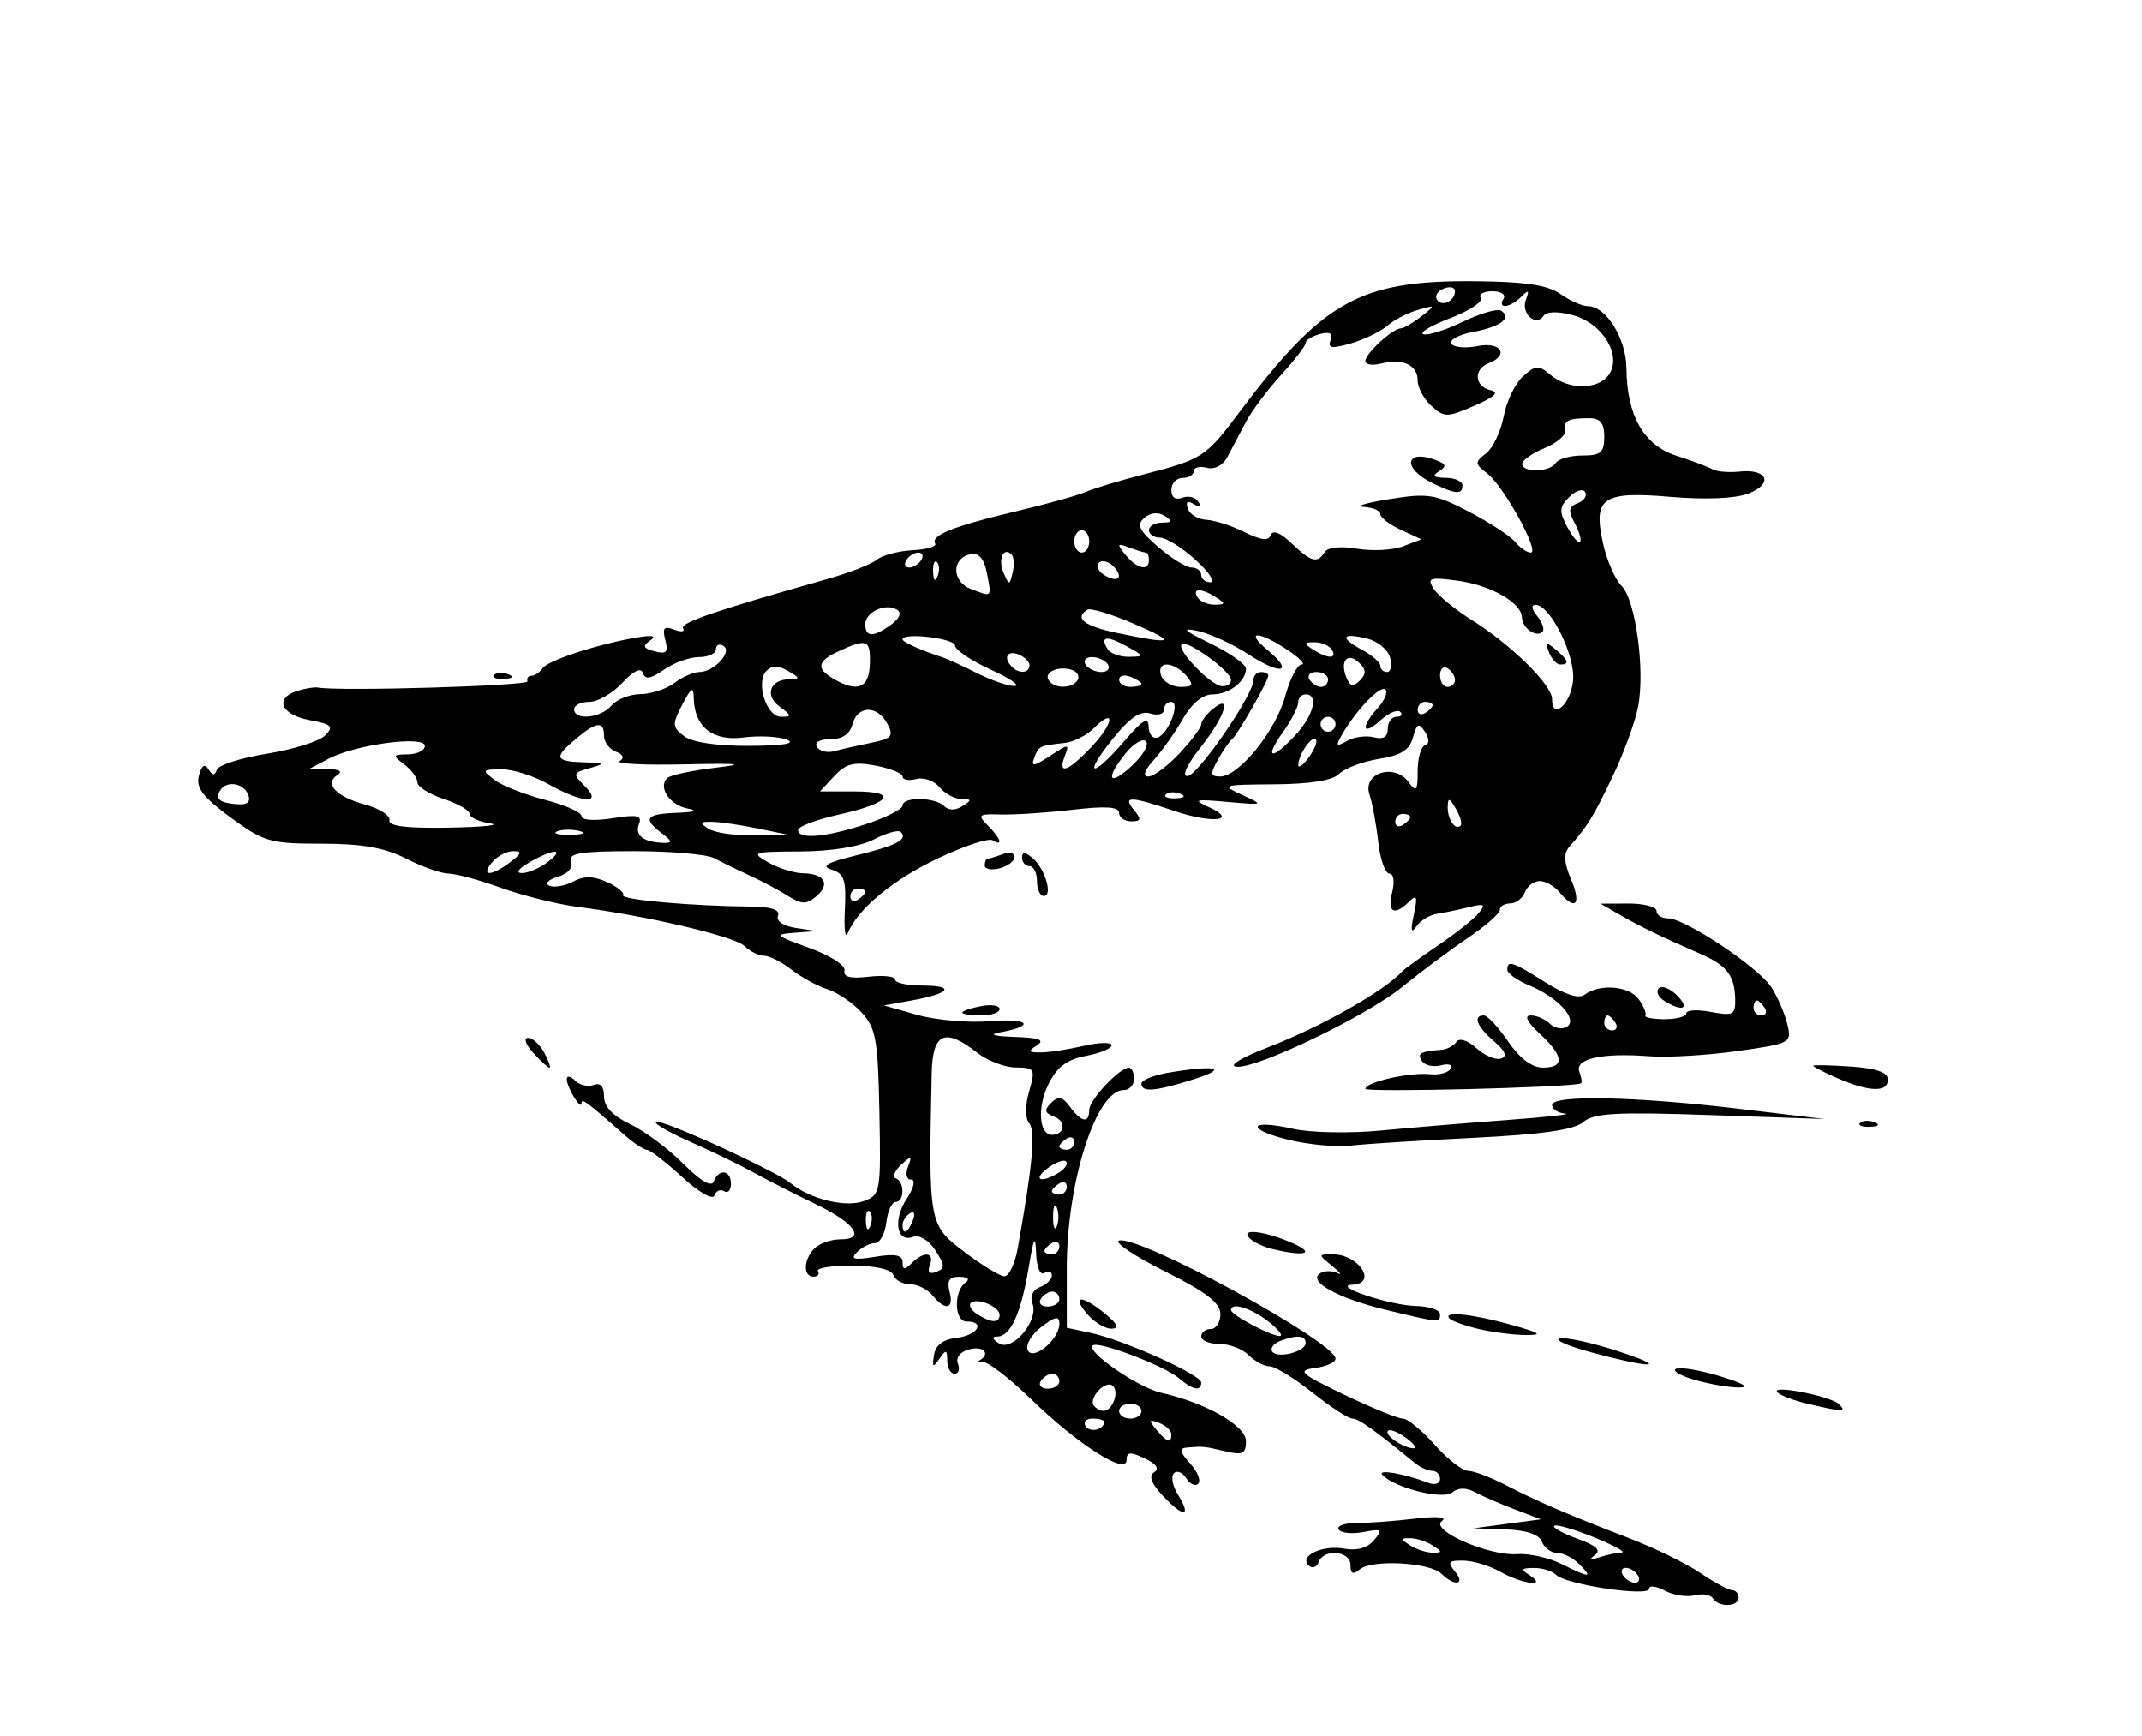 <?xml version="1.0" encoding="UTF-8"?>
<svg version="1.0" viewBox="0 0 372.75 302.04" xmlns="http://www.w3.org/2000/svg">
<g transform="translate(20.203 16.379)">
<path d="m277.88 261.75c-0.4-0.64-1.83-0.88-3.19-0.53-1.35 0.35-3.69-0.01-5.19-0.82-1.5-0.8-2.73-0.94-2.73-0.31 0 1.44-14.48-0.73-16.18-2.42-0.67-0.68-2.43-1.23-3.89-1.21-2.2 0.01-2.32 0.24-0.72 1.27 3.29 2.13-1.35 1.55-5.19-0.65-1.79-1.02-4.64-1.87-6.33-1.9-2.6-0.04-2.83 0.26-1.47 1.9 1.92 2.31-0.08 2.65-2.34 0.4-1.99-2-12.08-2.55-14.22-0.78-1.19 0.99-1.62 0.79-1.62-0.76 0-2.48-4.7-2.89-5.56-0.48-0.32 0.89-1.08 1.15-1.7 0.58-1.77-1.66 2.37-3.63 6.17-2.94 2.22 0.4 4.08-0.12 5.19-1.48 1.55-1.86 1.34-2.02-1.86-1.41-1.98 0.37-3.92 0.17-4.3-0.44-0.38-0.62 1.01-1.13 3.1-1.13 2.08 0 6.65-0.34 10.14-0.76 3.86-0.46 5.72-0.3 4.73 0.4-2.21 1.58 8.17 6.14 13.12 5.77 2.03-0.15 5.49 0.62 7.67 1.71 4.97 2.47 5.56 2.48 3.1 0.03-1.07-1.08-2.8-1.95-3.85-1.95s-2.24-0.88-2.65-1.95c-0.48-1.27-2.7-2.02-6.31-2.14l-5.56-0.2 5.85-0.78 5.84-0.78-4.55-1.73c-2.5-0.95-5.61-2.3-6.92-3-1.55-0.83-2.92-0.81-3.95 0.05-1.61 1.33-10.05-0.79-12.16-3.05-0.97-1.05 3.82-0.22 7.98 1.37 1.13 0.44 2.06 0.15 2.06-0.64s-0.6-1.44-1.35-1.44c-0.74 0-2.06-0.58-2.92-1.28-7.34-5.99-9.91-7.81-10.99-7.81-0.69 0-3.82-2.04-6.96-4.54-3.14-2.49-6.48-4.54-7.42-4.55-0.94 0-2.59-0.88-3.67-1.96-1.07-1.07-3.36-1.94-5.1-1.94-1.73 0-3.15-0.59-3.15-1.3 0-0.72 0.75-1.3 1.67-1.3s1.67-1.17 1.67-2.59c0-1.93-2.49-3.84-9.63-7.42-5.3-2.65-8.91-5.06-8.02-5.36 3.31-1.1 37.69 17.63 37.69 20.54 0 0.63-1.61 1.36-3.57 1.62-3.18 0.42-2.62 0.94 5.08 4.64 4.76 2.28 9.34 4.16 10.18 4.16 0.83 0 3.33 2.04 5.55 4.54 2.21 2.5 4.82 4.55 5.8 4.55 0.97 0 3.94 1.12 6.58 2.49 5.59 2.89 10.89 5.17 21.69 9.32 4.28 1.65 9.77 4.34 12.19 5.98 2.43 1.65 4.91 2.99 5.53 2.99 0.61 0 1.11 0.59 1.11 1.3 0 1.62-3.48 1.72-4.47 0.12zm-13.06-4.02c-0.44-0.71-1.39-1.29-2.1-1.29-0.72 0-0.94 0.58-0.5 1.29 0.44 0.72 1.39 1.3 2.1 1.3 0.72 0 0.94-0.58 0.5-1.3zm-2.82-3.96c0.84-0.04-1.33-1.23-4.82-2.65-3.49-1.41-6.6-2.31-6.92-1.99-0.32 0.31 1.51 1.33 4.06 2.25 3.27 1.18 4.15 2.01 3.02 2.84-1.09 0.78-0.84 0.91 0.76 0.39 1.31-0.43 3.07-0.8 3.9-0.84zm-32.9-1.23c-1.08-0.69-2.83-1.26-3.9-1.26-1.73 0-1.73 0.14 0 1.26 1.07 0.69 2.82 1.26 3.9 1.26 1.73 0 1.73-0.14 0-1.26zm-4.63-18.73c-1.38-1.01-2.79-1.57-3.13-1.23-0.71 0.72 2.64 3.02 4.43 3.05 0.67 0.01 0.09-0.81-1.3-1.82zm-17.46-16.5c0-1.34-1.55-1.46-4.43-0.36-1.13 0.43-1.76 1.26-1.4 1.83 0.81 1.32 5.83 0.06 5.83-1.47zm-6.49-3.74c-3.01-2.35-6.5-3.42-6.5-1.99 0 0.83 6.84 4.48 8.45 4.51 0.71 0.01-0.17-1.12-1.95-2.52zm-18.26 30.45c-2.12-2.26-2.64-3.6-1.62-4.23 0.97-0.6 0.38-1.45-1.65-2.41-2.53-1.19-3.15-1.13-3.15 0.3 0 2.72-8.49-2.7-16.7-10.68-3.83-3.71-7.62-6.6-8.44-6.41s-1.05 0.1-0.52-0.2c2.09-1.17 0.83-2.64-1.7-1.98-1.58 0.41-2.39 1.42-1.99 2.47 0.38 0.98 0.12 1.78-0.57 1.78s-1.27-1.02-1.28-2.27c-0.02-1.96-0.21-2-1.37-0.33-1.11 1.61-1.28 1.5-0.94-0.65 0.27-1.73 1.59-2.73 3.97-3.01 3.63-0.41 5.08-2.83 1.69-2.83-2.15 0-2.26-5.32-0.14-6.8 0.78-0.55 0.34-0.96-1.07-0.98-1.79-0.01-2.24 0.67-1.74 2.58 0.8 3.07-0.7 3.4-2.98 0.65-0.89-1.07-2.66-1.95-3.95-1.95-1.28 0-2.57-0.72-2.86-1.59-0.33-0.98-3.08-1.61-7.13-1.63-3.62-0.01-6.32 0.41-5.99 0.95s-0.02 0.97-0.77 0.97c-1.86 0-1.75-3 0.18-4.93 0.86-0.86 2.88-1.56 4.5-1.56 4.55 0 2.49-2.88-4.45-6.2-3.39-1.62-8.2-4.08-10.7-5.46-2.5-1.37-7.33-3.71-10.72-5.2-6.189-2.7-8.73-4.84-3.248-2.74 6.638 2.55 18.638 8.32 20.458 9.82 3.34 2.77 9.57 4.3 12.74 3.12 2.9-1.07 2.98-1.55 2.71-15.44-0.25-12.72-0.6-14.69-3.12-17.41-1.55-1.68-4.24-3.49-5.96-4.03-1.71-0.54-4.51-2.07-6.22-3.4-1.7-1.33-3.85-2.42-4.78-2.42-0.92 0-2.45-0.76-3.39-1.68-1.73-1.69-16.957-5.27-29-6.81-3.572-0.46-9.586-1.96-13.363-3.32-3.778-1.36-7.892-2.48-9.143-2.48s-4.568-1.17-7.371-2.6c-3.737-1.9-7.66-2.6-14.714-2.6-8.954 0-10.048-0.31-15.837-4.56-4.841-3.56-6.062-5.16-5.514-7.26 0.475-1.81 1.016-2.18 1.665-1.13 0.692 1.12 1.099 1.14 1.45 0.09 0.269-0.81 4.205-2.07 8.746-2.8 4.54-0.73 9.08-2.15 10.088-3.16 1.578-1.58 1.196-1.95-2.742-2.69-4.925-0.93-6.123-3.8-2.112-5.07 1.355-0.43 2.963-0.7 3.573-0.59 3.835 0.69 36.77-0.29 36.506-1.08-0.179-0.54 0.135-0.97 0.697-0.97s1.439-0.6 1.948-1.326c0.966-1.378 9.795-4.243 16.515-5.36 2.637-0.438 3.337-0.256 2.164 0.563-1.359 0.949-1.184 1.355 0.809 1.876 2.046 0.535 2.408 0.147 1.85-1.987-0.548-2.096-0.227-2.473 1.531-1.799 1.224 0.47 1.929 0.375 1.567-0.21-0.599-0.969 5.457-3.045 25.047-8.582 3.84-1.086 7.75-2.607 8.68-3.38s3.72-1.513 6.2-1.644c2.47-0.132 4.25-0.648 3.94-1.148-0.86-1.414 3.21-3.052 13.81-5.557 5.36-1.266 10.91-2.806 12.34-3.422s5.82-1.95 9.74-2.964c10.7-2.762 11.11-3.025 17.08-10.966 14.55-19.352 20.96-22.914 40.91-22.742 8.76 0.076 12.68 0.66 14.91 2.223 1.66 1.166 3.82 2.12 4.8 2.12 3.15 0 6.65 5.631 6.7 10.758 0.07 8.273 3 13.417 8.68 15.25 2.75 0.886 5.58 1.952 6.3 2.368 0.71 0.415 2.85 0.593 4.74 0.394 4.86-0.51 5.9 2.123 1.51 3.824-2.25 0.87-7.44 1.091-13.5 0.577-11.97-1.017-13.59 0.114-11.78 8.194 0.65 2.905 2.09 6.185 3.2 7.288 2.44 2.441 4.11 14.522 2.9 20.972-0.49 2.59-2.45 8-4.37 12.03-3.38 7.08-4.43 8.81-7.56 12.33-1.11 1.25-1.04 2.69 0.26 5.8 1.82 4.33 0.73 5.51-2.03 2.19-0.89-1.08-2.44-1.95-3.45-1.95s-2.17 0.87-2.58 1.95c-0.41 1.07-1.56 1.94-2.55 1.94-1 0-1.81 0.51-1.81 1.13 0 0.61-2.49 2.8-5.52 4.85-3.04 2.05-8.16 5.87-11.37 8.48-6.9 5.61-27.74 15.4-29.35 13.79-0.38-0.38 2.11-1.76 5.52-3.06 9.44-3.61 20.64-9.92 23.83-13.44 0.36-0.39 3.12-2.39 6.14-4.44s6.19-4.56 7.05-5.6c1.3-1.57 1.03-1.74-1.67-1.06-1.78 0.45-4.27 0.96-5.53 1.15-1.27 0.18-2.89 1.17-3.6 2.19-0.93 1.33-1.06 0.75-0.46-2.04 0.69-3.14 0.53-3.58-0.8-2.27-2.62 2.57-3.85 1.9-2.96-1.62 0.46-1.86 0.25-3.25-0.5-3.25-0.72 0-1.59-2.49-1.93-5.52-0.34-3.04-1.03-6.76-1.53-8.27-1.23-3.68 4.31-5.47 6.76-2.18 1.42 1.9 1.63 1.66 1.63-1.86 0-2.22 0.56-4.23 1.25-4.47 0.82-0.28 0.82-1.13 0-2.38-1.04-1.62-1.39-1.46-2.06 0.98-0.6 2.2-2.08 3.14-5.93 3.75-2.82 0.45-5.92 1.62-6.9 2.59-1.15 1.16-5.05 1.79-11.28 1.83-9.12 0.06-9.35 0.13-5.61 1.85 3.83 1.76 3.78 1.78-2.6 1.21-5.64-0.51-6.06-0.39-3.24 0.89 5.31 2.42 0.58 2.93-6.1 0.65-7.54-2.57-8.95-2.59-6.89-0.11 1.32 1.59 1.23 1.95-0.49 1.95-1.16 0-2.11-0.67-2.11-1.48 0-1.05-2.36-1.21-8.12-0.53-4.47 0.52-10.06 0.89-12.44 0.82-3.94-0.12-4.14 0.06-2.27 1.92 2.26 2.26 2.73 3.74 0.82 2.56-0.68-0.42-4.94 0.99-9.47 3.13-7.85 3.71-14.04 8.84-15.75 13.06-0.44 1.07-0.66-0.8-0.49-4.15 0.26-5.12-0.11-6.24-2.29-6.92-1.94-0.61-0.86-1.24 4.26-2.49 7.06-1.72 9.06-2.77 7.76-4.07-0.41-0.41-2.52 0.17-4.69 1.3-2.43 1.25-7.38 2.06-12.79 2.09-8.32 0.04-8.64 0.15-5.59 1.9 1.79 1.02 4.53 1.88 6.1 1.9 3.74 0.06 4.77 1.93 2.23 4.04-1.68 1.4-2.54 1.38-4.86-0.09-1.55-0.98-4.57-2.59-6.71-3.57-2.15-0.99-4.91-2.34-6.16-3.01-1.24-0.67-7.502-1.22-13.919-1.22-9.34 0-11.532 0.36-10.985 1.78 0.412 1.08-0.501 2.14-2.315 2.68-1.669 0.51-2.308 1.2-1.444 1.56 0.853 0.35 2.72 0.02 4.148-0.74 1.867-1 3.516-0.97 5.876 0.1 1.805 0.82 3.063 1.85 2.797 2.28-0.483 0.78 11.952 1.89 22.172 1.98 3.62 0.03 5.17 0.55 4.77 1.6-0.36 0.92 0.9 1.78 3.07 2.11l3.68 0.55-3.9 0.3c-3.59 0.27-3.39 0.47 2.6 2.63 3.65 1.32 6.33 3.04 6.12 3.94-0.26 1.12 1.03 1.45 4.22 1.07 2.53-0.29 4.6-0.07 4.6 0.51 0 0.57 2.14 1.03 4.76 1.03 5.81 0 4.83 1.39-1.83 2.58l-4.88 0.88 5.83 1.65c3.21 0.91 8.93 1.4 12.72 1.09 6.78-0.56 7.9 0.83 1.58 1.96-1.98 0.36-0.97 0.66 2.6 0.78 4.3 0.14 5.33 0.53 3.9 1.46-1.61 1.04-1.5 1.25 0.65 1.24 1.43 0 4.79-0.52 7.47-1.14s4.87-0.67 4.87-0.11-2.01 1.39-4.48 1.85c-3.28 0.62-5.01 1.92-6.51 4.92-1.98 3.99-1.65 8.82 0.61 8.82 2.22 0 2.53-2.34 0.41-3.15-1.71-0.66-1.82-1.16-0.55-2.41 1.26-1.24 1.96-1.1 3.28 0.69 2 2.71 3.34 2.93 3.34 0.55 0-1.74 5.27-7.37 6.91-7.37 0.48 0 0.89 0.88 0.89 1.95s-0.81 1.95-1.8 1.95c-4.79 0-9.9 15.98-9.9 30.95v10.41l4.23 0.91c5.72 1.23 19.16 7.27 19.16 8.61 0 1.59-1.47 1.32-3.8-0.69-2.55-2.2-14.21-6.64-15.1-5.74-1.1 1.1 7.91 7.32 11.9 8.21 7.82 1.76 14.79 5.73 14.79 8.42 0 2.2-0.58 2.48-3.57 1.78-3.79-0.89-3.87-0.9-6.7-0.66-1.41 0.12-1.3 0.73 0.54 2.76 1.29 1.43 1.94 3.02 1.42 3.53-0.51 0.51-1.44 0.09-2.08-0.94s-1.61-1.43-2.15-0.88c-0.55 0.55-0.25 2.19 0.66 3.66 2.47 3.95 1.08 4.17-2.48 0.39zm1.37-10.83c0-0.64-0.96-1.53-2.13-1.98-1.78-0.68-1.86-0.49-0.49 1.16 1.87 2.26 2.62 2.49 2.62 0.82zm-11.69-2.16c0-0.32-0.91-0.57-2.03-0.57-1.11 0-1.65 0.59-1.2 1.32 0.74 1.2 3.23 0.62 3.23-0.75zm6.49-1.87c0-0.72-0.87-1.3-1.94-1.3-1.08 0-1.95 0.58-1.95 1.3 0 0.71 0.87 1.3 1.95 1.3 1.07 0 1.94-0.59 1.94-1.3zm-4.74-1.91c0.4-1.05 0.24-2.21-0.36-2.58-1.39-0.86-4.26 2.49-3.11 3.63 1.38 1.39 2.69 0.99 3.47-1.05zm-9.54-3.29c0-0.71-0.55-1.3-1.23-1.3-0.67 0-1.58 0.59-2.02 1.3s0.11 1.3 1.22 1.3 2.03-0.59 2.03-1.3zm0-10c0-1.4-0.7-1.29-3.09 0.51-1.7 1.28-2.79 3.09-2.44 4.02 0.82 2.11 5.53-1.75 5.53-4.53zm-4.68-3.51c-0.48-1.24 0.04-2.37 1.29-2.86 1.15-0.43 2.09-1.35 2.09-2.03s-0.59-0.88-1.3-0.44c-0.76 0.47-1.36-0.99-1.45-3.49-0.12-3.3-0.42-2.69-1.3 2.61-1.32 7.9-3.14 11.92-5.42 11.95-1.04 0.01-0.95 0.41 0.27 1.19 2.36 1.49 6.95-3.98 5.82-6.93zm-5.72 1.96c0-1.44-3.99-3.07-5.02-2.05-0.41 0.41 0.11 1.3 1.16 1.96 2.43 1.54 3.86 1.57 3.86 0.09zm10.4-2.74c0-0.71-0.55-1.3-1.23-1.3-0.67 0-1.58 0.59-2.02 1.3-0.44 0.72 0.11 1.3 1.22 1.3s2.03-0.58 2.03-1.3zm-21.58-8.48c-1.14-1.74-2.79-2.75-3.84-2.35-2.88 1.11-3.59-2.9-1.16-6.6 1.26-1.92 1.59-3.35 0.79-3.35s-1.04-0.97-0.56-2.23c0.76-1.98 0.63-2.02-1.21-0.33-1.13 1.05-1.54 2.1-0.89 2.34 1.54 0.57 1.51 4.11-0.05 4.11-0.66 0-1.39 1.61-1.62 3.58-0.23 1.96-1.11 3.57-1.97 3.57s-2.27 0.71-3.14 1.58c-1.23 1.23-0.54 1.41 3.19 0.8 3.48-0.57 4.76-0.31 4.76 0.96 0 1.34 0.34 1.38 1.56 0.17 2.15-2.16 4.06-1.96 3.19 0.32-0.48 1.24-0.1 1.64 1.11 1.18 1.56-0.6 1.53-1.17-0.16-3.75zm14.32-0.29c2.58-14.33 3.15-20.44 2.03-21.8-0.74-0.89-0.76-3.06-0.03-5.58 1.11-3.89 0.99-4.12-2.3-4.15-1.92-0.01-4.95-1.17-6.73-2.57-5.66-4.42-7.78-3.46-7.93 3.58-0.55 26.22-0.53 26.37 5.71 31.1 3 2.28 6.12 4.18 6.92 4.22s1.85-2.12 2.33-4.8zm7.26-0.4c0-0.75-0.59-1.01-1.3-0.57-0.72 0.44-1.3 1.06-1.3 1.37 0 0.32 0.58 0.58 1.3 0.58 0.71 0 1.3-0.62 1.3-1.38zm-32.99-6.06c-0.44-0.44-0.74 0.33-0.69 1.7 0.07 1.51 0.37 1.82 0.79 0.78 0.37-0.93 0.33-2.05-0.1-2.48zm7.5 1.52c0.44-1.15 0.23-1.67-0.51-1.22-0.71 0.44-1.28 1.35-1.28 2.02 0 1.87 0.93 1.45 1.79-0.8zm25.05-2.2c-0.36-0.89-0.66-0.16-0.66 1.62 0 1.79 0.3 2.52 0.66 1.63 0.36-0.9 0.36-2.36 0-3.25zm1.73-3.65c0-0.76-0.58-1.01-1.29-0.57-0.72 0.44-1.3 1.06-1.3 1.37 0 0.32 0.58 0.58 1.3 0.58 0.71 0 1.29-0.62 1.29-1.38zm-1.33-2.47c1.05-0.67 1.59-1.53 1.2-1.92-0.39-0.38-1.83 0.15-3.21 1.19-2.74 2.07-1.07 2.68 2.01 0.73zm2.63-5.32c0-0.76-0.58-1.02-1.3-0.58-0.71 0.44-1.29 1.06-1.29 1.38 0 0.31 0.58 0.57 1.29 0.57 0.72 0 1.3-0.62 1.3-1.37zm-36.37-43.52c0-0.32-0.58-0.57-1.3-0.57-0.71 0-1.3 0.62-1.3 1.37 0 0.76 0.59 1.02 1.3 0.57 0.72-0.44 1.3-1.06 1.3-1.37zm-61.777-5.16c2.018-1.53 2.115-1.91 0.484-1.91-1.121 0-2.766 0.88-3.655 1.95-2.058 2.48-0.128 2.45 3.171-0.04zm6.495 0c3.208-2.43 1.098-2.4-3.171 0.04-1.884 1.08-2.429 1.86-1.299 1.86 1.071 0 3.083-0.85 4.47-1.9zm19.886-5.02c-3.384-2.56-2.802-3.36 2.598-3.56 3.168-0.12 3.828-0.38 1.869-0.75-3.092-0.59-5.165-3.68-3.552-5.29 0.501-0.5 4.231-1.31 8.281-1.79 5.67-0.67 4.46-0.81-5.27-0.6-6.95 0.16-12.016-0.1-11.257-0.57 0.863-0.54 0.61-1.15-0.679-1.64-1.131-0.44-2.057-1.69-2.057-2.78 0-2.6-1.287-2.46-4.871 0.53-3.912 3.27-3.695 3.95 1.299 4.1 3.754 0.12 3.875 0.23 1.096 1.01-2.96 0.83-3.007 0.99-0.881 3.11 3.231 3.24-0.357 3.04-6.386-0.35-2.544-1.43-6.215-2.58-8.158-2.56-3.309 0.04-3.38 0.16-1.13 1.87 1.322 1 5.267 2.55 8.768 3.45 3.501 0.89 6.366 2.18 6.366 2.85 0 0.7 2.274 0.85 5.35 0.36 4.388-0.7 5.219-0.51 4.62 1.05-0.746 1.94 0.828 3.12 4.319 3.23 1.556 0.05 1.491-0.29-0.325-1.67zm-14.314-0.39c-1.264-0.33-3.017-0.3-3.897 0.05-0.879 0.36 0.155 0.63 2.298 0.6 2.144-0.03 2.863-0.32 1.599-0.65zm30.88-0.47c-2.86-0.59-6.37-1.1-7.8-1.13-2.14-0.05-2.26 0.16-0.65 1.2 1.07 0.7 4.58 1.21 7.8 1.13l5.84-0.13-5.19-1.07zm18.91-0.72c3.53-1.16 6.42-2.62 6.42-3.25 0-1.55 5.65-1.47 7.22 0.09 0.78 0.79 1.96 0.79 3.18 0.02 1.68-1.06 1.65-1.22-0.18-1.24-1.16-0.01-2.87-0.94-3.8-2.06s-2.76-1.76-4.06-1.42-2.36 0.15-2.36-0.42c0-0.56-2.12-1.42-4.7-1.91-3.79-0.71-5.17-0.36-7.19 1.81l-2.5 2.68h5.97c7.75 0 6.44 1.98-2.65 4.02-3.91 0.87-7.12 2.08-7.12 2.68 0 1.7 4.74 1.3 11.77-1zm-65.353-0.14c-1.965-0.29-3.572-1.04-3.572-1.65s-2.046-1.79-4.547-2.61c-2.5-0.83-4.546-2.12-4.546-2.88s-1.023-2.16-2.273-3.11c-2.105-1.6-2.057-1.73 0.649-1.76 1.608-0.03 2.923-0.68 2.923-1.47 0-1.85-11.931-0.27-16.68 2.2l-3.455 1.81 3.248 0.02c1.989 0.02 2.645 0.42 1.692 1.02-2.372 1.51-0.249 3.79 4.805 5.16 2.499 0.68 4.398 1.9 4.22 2.72-0.226 1.03 2.936 1.43 10.392 1.29 5.894-0.11 9.109-0.44 7.144-0.74zm160.1-1.09c0-0.32-0.59-0.57-1.3-0.57s-1.3 0.62-1.3 1.37c0 0.76 0.59 1.02 1.3 0.58 0.71-0.45 1.3-1.07 1.3-1.38zm7.95-1.45c-1.13-1.95-1.38-2-1.42-0.31-0.04 2.18 1.33 4.15 2.25 3.23 0.3-0.3-0.07-1.62-0.83-2.92zm-210.16-2.46c-0.787-2.05-3.782-2.5-4.872-0.74-0.931 1.51-0.097 2.18 2.997 2.41 1.756 0.13 2.359-0.4 1.875-1.67zm162.18-0.15c-0.93-0.37-2.05-0.33-2.49 0.1-0.43 0.44 0.34 0.74 1.71 0.69 1.51-0.07 1.82-0.37 0.78-0.79zm-5.94-9.13c-0.56-0.56-2.14 0.36-3.51 2.04-3.67 4.54-3.01 5.98 1.03 2.23 1.93-1.79 3.05-3.71 2.48-4.27zm5.83 2.09c2.07-2.22 3.77-4.49 3.77-5.04s0.87-1.73 1.95-2.62c3.52-2.93 2.24 1.2-2.06 6.63-2.37 3-3.3 5.03-2.28 4.99 1.8-0.08 11.48-14.13 11.48-16.67 0-0.79 0.58-1.44 1.3-1.44 0.71 0 1.3 0.27 1.3 0.61 0 0.91-5.37 10.33-6.32 11.08-0.46 0.35-1.56 1.96-2.46 3.57-1.39 2.48-1.33 2.92 0.4 2.92 3.24 0 9.68-7.95 11.31-13.96 0.83-3.04 2.11-5.527 2.86-5.532 0.74-5e-3 -0.4-1.17-2.54-2.589-5.04-3.336-7.43-3.283-3.39 0.075 4.71 3.926 2.35 4.456-3.32 0.75-2.74-1.796-6.74-3.633-8.88-4.082-2.95-0.617-2.39-0.081 2.27 2.194 3.39 1.656 6.17 3.625 6.17 4.375 0 2.229-2.92 4.479-5.82 4.479-1.7 0-3.62 1.58-5.13 4.22-1.33 2.33-3.6 5.54-5.05 7.15-1.67 1.85-2.03 2.92-0.98 2.92 0.91 0 3.35-1.81 5.42-4.03zm-19.96 0.46c-1.31 3.41 0.56 2.75 4.73-1.68 3.88-4.11 4.08-6.93 0.23-3.07-1.21 1.2-3.47 2.33-5.03 2.49-4.37 0.47-4.46 0.51-5.25 2.59-0.61 1.59-0.11 1.53 2.72-0.32 3.3-2.17 3.43-2.17 2.6-0.01zm10.36-2.6c3.18-3.71 4.19-4.3 4.22-2.49 0.03 1.31 0.73 2.16 1.55 1.88 1.94-0.64 4.05-6.21 2.36-6.21-0.69 0-1.26 0.63-1.26 1.39s-1.06 1.05-2.37 0.63c-1.7-0.54-3.55 0.72-6.55 4.46-5.3 6.59-3.55 6.88 2.05 0.34zm33.32-0.28c-0.71-0.72-3.02 2.63-3.05 4.43-0.01 0.67 0.81 0.09 1.83-1.3 1.01-1.39 1.56-2.8 1.22-3.13zm-77.44 0.6c3.67-0.74 4.04-1.17 2.87-3.34-1.74-3.26-5.2-3.2-6.06 0.1-0.45 1.7-1.77 2.6-3.85 2.6-1.87 0-2.83 0.55-2.34 1.35 0.46 0.74 1.81 1.08 3 0.74 1.19-0.33 4.06-0.98 6.38-1.45zm73.9-1.36c3.16-3.41 4.08-7.08 1.77-7.08-0.71 0-1.3 0.64-1.3 1.43 0 0.78-1.21 3.12-2.68 5.19-3.32 4.66-1.95 4.94 2.21 0.46zm-88.51 0.81c-1.43-0.57-4.81-0.74-7.52-0.39-5.37 0.71-8.59-1.83-8.68-6.85-0.04-2.11-0.41-1.9-2.004 1.15-1.781 3.41-1.752 3.9 0.333 5.48 1.421 1.08 5.731 1.71 11.381 1.68 5.83-0.03 8.16-0.42 6.49-1.07zm102.16-0.42c1.61 0.42 2.41-0.06 2.41-1.47 0-1.16 0.68-2.1 1.52-2.1 0.83 0 1.13-0.39 0.65-0.86-0.47-0.47-2.03 0.2-3.46 1.5-3.14 2.84-3.48 1.18-0.45-2.17 1.19-1.31 1.79-2.75 1.33-3.21-0.84-0.84-5.03 3.49-7.52 7.79-1.19 2.06-1.07 2.22 0.86 1.15 1.23-0.7 3.33-0.98 4.66-0.63zm-6.68-2.27c0-0.72-0.59-1.3-1.3-1.3s-1.3 0.58-1.3 1.3c0 0.71 0.59 1.3 1.3 1.3s1.3-0.59 1.3-1.3zm-126-3.25c0.889-1.07 3.153-1.97 5.03-1.99s4.548-0.9 5.935-1.95 3.329-1.9 4.319-1.9c2.55 0 5.83-3.541 4.21-4.545-0.72-0.445-1.31-0.19-1.31 0.567s-1.33 1.376-2.96 1.376c-1.624 0-4.364 0.986-6.086 2.192-2.301 1.61-3.271 1.77-3.662 0.6-0.342-1.03-1.625-0.42-3.592 1.7-1.682 1.82-4.256 3.3-5.719 3.3s-2.66 0.59-2.66 1.3c0 2 4.681 1.54 6.495-0.65zm29.274 0.2c-2.67-1.96-1.72-4.72 1.65-4.78 1.95-0.04 1.92-0.21-0.2-1.44-1.64-0.955-2.82-0.973-3.74-0.05-1.95 1.95-0.05 8.02 2.52 8.02 1.92 0 1.89-0.2-0.23-1.75zm113.62-0.28c0-0.31-0.59-0.57-1.3-0.57-0.72 0-1.3 0.62-1.3 1.38 0 0.75 0.58 1.01 1.3 0.57 0.71-0.44 1.3-1.06 1.3-1.38zm24.44-4.27c0.42-4.31-3.97-13.185-6.52-13.185-0.81 0-0.7 0.794 0.29 1.979 0.9 1.089 1.3 2.317 0.89 2.729-1.06 1.061-3.51-0.668-3.56-2.512-0.07-2.568-5.47-5.644-11.25-6.407-4.83-0.637-5.3-0.475-4.1 1.421 0.74 1.177 3.69 3.601 6.55 5.388 6.91 4.319 14.04 11.337 14.04 13.807 0 3.79 3.25 0.92 3.66-3.22zm-4.2-4.926c-0.68-1.783-0.49-1.863 1.16-0.49 2.25 1.871 2.49 2.623 0.82 2.623-0.64 0-1.53-0.96-1.98-2.133zm-118.18 2.13c0.15-4.313-0.45-4.585-5.27-2.387-3.89 1.771-4.16 3.063-1.04 4.883 4.16 2.42 6.16 1.63 6.31-2.496zm21 0.866c-3.38-1.549-6.16-3.427-6.17-4.178-0.03-1.256-9.12-2.324-9.12-1.071 0 0.484 3.1 1.876 7.14 3.202 0.72 0.234 3.35 1.45 5.85 2.697 2.5 1.26 5.42 2.25 6.49 2.22 1.07-0.04-0.81-1.33-4.19-2.87zm15.15 1.87c0.39-0.64-0.01-1.43-0.9-1.76-2.28-0.834-5.02 0.31-4.14 1.74 0.94 1.52 4.1 1.53 5.04 0.02zm11.12 0.65c0-0.28-0.87-0.84-1.94-1.26-1.08-0.41-1.95-0.18-1.95 0.52 0 0.69 0.87 1.25 1.95 1.25 1.07 0 1.94-0.23 1.94-0.51zm7.8-1.43c-0.89-1.08-2.41-1.953-3.37-1.953-1.02 0-1.43 0.813-1 1.953 0.41 1.07 1.93 1.94 3.37 1.94 2.18 0 2.35-0.32 1-1.94zm7.79 0.73c0-1.53-7.71-7.092-8.6-6.203-0.93 0.926 5 7.113 6.98 7.283 0.89 0.07 1.62-0.41 1.62-1.08zm16.89-0.09c0-0.71-0.91-1.29-2.03-1.29-1.11 0-1.66 0.58-1.22 1.29 0.44 0.72 1.35 1.3 2.03 1.3 0.67 0 1.22-0.58 1.22-1.3zm5.48-2.832c-1.99-1.984-3.45-0.52-2.35 2.352 0.65 1.69 1.21 1.86 2.37 0.7 1.15-1.15 1.15-1.88-0.02-3.052zm16.6 2.912c0-0.67-0.58-1.58-1.3-2.024-0.71-0.441-1.3 0.104-1.3 1.224 0 1.11 0.59 2.02 1.3 2.02 0.72 0 1.3-0.55 1.3-1.22zm-74.04-2.534c0-0.638-0.88-1.497-1.95-1.908-1.98-0.76-2.66 0.624-1.08 2.202 1.24 1.24 3.03 1.07 3.03-0.294zm13.64-0.139c-0.44-0.715-1.68-1.299-2.75-1.299s-1.59 0.584-1.15 1.299c0.44 0.714 1.68 1.303 2.75 1.303 1.08 0 1.59-0.589 1.15-1.303zm49.12-1.189c-0.36-1.369-2.13-2.859-3.93-3.311-4.47-1.121-4.96-0.204-1.02 1.903 1.78 0.955 3.24 2.222 3.24 2.816s0.53 1.084 1.18 1.084 0.88-1.124 0.53-2.492zm-45.87-1.999c-3.48-1.922-4.69-1.737-3.3 0.503 0.47 0.762 2.13 1.365 3.7 1.34 2.74-0.045 2.73-0.11-0.4-1.843zm35.72 0.59c-0.44-0.715-1.79-1.29-3-1.28-1.89 0.018-1.93 0.194-0.25 1.28 2.55 1.644 4.27 1.644 3.25 0zm-34.41-4.481c-3.93-1.693-7.58-2.804-8.12-2.469-2.36 1.454-0.56 2.861 5.18 4.057 9.88 2.058 10.55 1.695 2.94-1.588zm-42.28 0.132c1.5-1.102 1.88-2.065 1.01-2.602-1.97-1.221-5.51 0.41-5.51 2.543 0 2.279 1.43 2.298 4.5 0.059zm56.55-4.744c-2.54-1.644-4.26-1.644-3.24 0 0.44 0.714 1.79 1.29 3 1.279 1.89-0.017 1.92-0.194 0.24-1.279zm-39.89-4.286c-0.47-2.446-1.39-3.504-2.8-3.232-3.38 0.652-3.35 4.786 0.06 6.073 3.72 1.407 3.58 1.548 2.74-2.841zm-8.68-1.858c-0.43-0.431-0.74 0.336-0.68 1.705 0.06 1.514 0.37 1.821 0.78 0.785 0.38-0.938 0.33-2.058-0.1-2.49zm12.97-1.319c-1.42-1.419-2.4 0.838-1.38 3.185 0.97 2.225 1.04 2.223 1.58-0.046 0.31-1.306 0.22-2.719-0.2-3.139zm17.68 2.007c-0.84-0.834-1.95-1.084-2.48-0.557-0.52 0.527-0.11 1.479 0.92 2.116 2.43 1.499 3.52 0.403 1.56-1.559zm14.33-1.077c-2.33-2.123-5.11-3.859-6.17-3.859s-1.93-0.585-1.93-1.299c0-0.715 1.03-1.308 2.28-1.319 1.82-0.016 1.91-0.248 0.45-1.17-1.12-0.71-2.47-0.578-3.54 0.344-1.39 1.208-0.92 2.18 2.42 5.067 2.28 1.965 4.89 3.573 5.81 3.573s1.68 0.584 1.68 1.299c0 0.714 0.73 1.281 1.62 1.261 0.89-0.021-0.28-1.775-2.62-3.897zm-47.72 0.038c0.45-0.715 0.22-1.299-0.49-1.299-0.72 0-1.66 0.584-2.1 1.299-0.45 0.714-0.22 1.299 0.49 1.299 0.72 0 1.66-0.585 2.1-1.299zm39.62 0c0-0.715-0.24-1.299-0.54-1.299s-1.61-0.402-2.92-0.893c-2.1-0.786-2.17-0.63-0.6 1.299 1.98 2.435 4.06 2.892 4.06 0.893zm30.59-1.391c0.51-0.833 2.77-1.067 5.63-0.584 2.62 0.443 6.22 0.259 7.98-0.409l3.22-1.216-3.58-1.656c-1.96-0.911-3.57-2.147-3.57-2.747s-1.31-1.161-2.92-1.247 0.41-0.694 4.47-1.35c6.73-1.084 7.99-0.884 13.89 2.199 3.56 1.865 7.18 4.227 8.02 5.247 0.85 1.02 2.07 1.855 2.71 1.855 1.66 0-4.66-11.502-7.54-13.737-2.22-1.718-2.23-1.973-0.22-3.54 1.19-0.928 2.56-3.813 3.05-6.41 0.48-2.597 1.99-5.727 3.35-6.956 2.19-1.985 2.73-2.02 4.74-0.312 3.14 2.656 8.26 2.688 10.18 0.064 2.42-3.319-1.02-9.029-6.29-10.429-2.57-0.681-4.53-0.629-5.04 0.133-1.32 1.989-3.98-0.419-3.08-2.786 0.65-1.717 0.49-1.82-0.82-0.518-1.95 1.935-4.21 2.175-3.06 0.325 0.44-0.715-0.44-1.299-1.95-1.299-1.52 0-2.42 0.534-2.02 1.188s-1.99 2.23-5.33 3.503c-3.33 1.273-5.42 2.527-4.65 2.785 0.78 0.259 3.88-0.718 6.88-2.171 3.01-1.453 5.99-2.324 6.61-1.936 2 1.237-0.02 2.804-4.76 3.694-2.53 0.474-4.27 1.398-3.86 2.053 0.4 0.655 2.46 0.844 4.58 0.421 4.05-0.809 5.56 1.576 1.9 2.983-2.67 1.024-2.46 4.062 0.32 4.686 1.6 0.359 0.78 1.16-2.8 2.712-4.74 2.056-5.23 2.058-7.47 0.033-1.31-1.192-2.39-3.184-2.39-4.426 0-2.703-2.64-3.921-6.37-2.944-1.5 0.391-2.73 0.189-2.73-0.45 0-1.301 4.7-5.614 6.19-5.678 0.53-0.022 2.13-0.96 3.56-2.082 2.52-1.983 2.5-2.015-0.65-1.105-1.79 0.516-4.19 1.763-5.34 2.772-1.16 1.009-3.99 2.376-6.29 3.037-3.32 0.953-4.06 0.84-3.53-0.542 0.47-1.201-0.1-1.541-1.83-1.09-1.37 0.359-2.5 1.056-2.5 1.547 0 0.492-1.92 2.997-4.28 5.566-2.35 2.57-5.13 6.292-6.17 8.272s-2.47 4.696-3.19 6.036c-0.76 1.436-2.23 2.194-3.57 1.846-1.25-0.324-2.27-0.06-2.27 0.587 0 0.648-0.88 1.178-1.95 1.178s-1.95 0.939-1.95 2.087c0 1.302 0.72 1.812 1.91 1.356 1.05-0.403 2.31-0.083 2.8 0.711 0.57 0.926 0.29 1.074-0.78 0.412-1.11-0.687-1.47-0.429-1.07 0.774 0.33 0.992 1.79 1.867 3.24 1.943 1.44 0.076 4.44 1.04 6.64 2.141 2.87 1.431 4.18 1.577 4.58 0.511 0.35-0.937 1.69-0.404 3.6 1.431 3.4 3.266 4.51 3.563 5.77 1.532zm18.78-11.983c-5.38-2.591-4.81-6.076 0.65-3.982 1.72 0.662 1.81 1.052 0.43 1.929-1.24 0.787-0.91 1.103 1.19 1.118 1.61 0.011 2.92 0.604 2.92 1.319 0 1.653-1.14 1.568-5.19-0.384zm-59.76 10.126c0-1.072-0.58-1.948-1.3-1.948-0.71 0-1.3 0.876-1.3 1.948s0.59 1.949 1.3 1.949c0.72 0 1.3-0.877 1.3-1.949zm84.49-3.155c-1.18-2.188-1.07-2.881 0.53-3.495 1.1-0.422 1.67-1.294 1.27-1.939-0.39-0.646-1.64-0.255-2.76 0.868-1.73 1.731-1.79 2.521-0.35 5.204 0.93 1.739 1.93 2.921 2.23 2.626 0.29-0.295-0.12-1.764-0.92-3.264zm-3.3-10.484c0.44-0.715 2.52-1.299 4.62-1.299 3.21 0 3.82-0.52 3.82-3.248 0-2.381-0.69-3.247-2.6-3.247-3.69 0-4.57 0.445-4.19 2.107 0.18 0.803-1.43 2.189-3.58 3.081s-3.92 2.135-3.92 2.763c0 1.574 4.86 1.443 5.85-0.157zm-17.54-29.913c0-0.65-0.87-0.847-1.94-0.437s-1.61 1.278-1.21 1.929c0.84 1.362 3.15 0.269 3.15-1.492zm61.31 193.6c-2.35-0.55-4.69-1.45-5.19-1.98-1.31-1.4 9.24 0.64 10.72 2.07 1.42 1.38 0.63 1.37-5.53-0.09zm-19.74-4.19c-2.5-0.75-3.87-1.6-3.03-1.91 0.83-0.3 4.34 0.32 7.79 1.38 3.97 1.22 5.09 1.92 3.03 1.9-1.78-0.01-5.29-0.63-7.79-1.37zm-17.54-4.66c-4.28-1.14-6.9-2.27-5.81-2.51 1.08-0.23 5.47 0.71 9.74 2.09 9.41 3.03 6.87 3.31-3.93 0.42zm-19.87-4.14c-2.36-0.55-4.65-1.37-5.09-1.81-1.36-1.36 3.86-0.84 10.67 1.06 5.11 1.42 5.66 1.8 2.6 1.79-2.14-0.01-5.82-0.48-8.18-1.04zm-68.16-2.61c-2.85-3.34-0.85-3.36 3.13-0.04 2.21 1.84 2.51 2.56 1.08 2.59-1.09 0.03-2.98-1.12-4.21-2.55zm51.89-0.75c-8.33-2.02-13.6-4.95-11.36-6.34 0.76-0.47 2.12-0.49 3.01-0.04 0.9 0.46 0.49-0.09-0.89-1.22-2.5-2.02-2.49-2.04 0.06-2.04 4.58 0 7.89 5.1 3.43 5.29-3.75 0.17 6.48 3.59 11.04 3.7 2.32 0.06 4.22 0.68 4.22 1.4 0 1.56 0.03 1.56-9.51-0.75zm-19.71-10.57c-1.43-0.34-3.16-1.15-3.84-1.8-1.93-1.83 2.34-1.41 7.26 0.73 4.3 1.86 2.38 2.47-3.42 1.07zm-102.68-12.53c-2.825-2.59-5.575-4.72-6.111-4.72-0.536-0.01-2.216-1.1-3.735-2.44-6.685-5.9-7.632-6.61-7.651-5.69-0.029 1.4-2.534-2.67-2.558-4.15-0.011-0.68 0.636-0.58 1.437 0.22 0.802 0.8 2.263 1.15 3.248 0.77 1.163-0.45 1.79 0.25 1.79 1.99 0 1.78 1.519 3.4 4.538 4.83 2.496 1.18 6.656 4.28 9.244 6.88 3.011 3.02 4.921 4.14 5.311 3.1 0.86-2.3 2.99-2.01 2.99 0.4 0 1.12-0.53 1.7-1.19 1.29-0.65-0.4-1.41-0.06-1.68 0.75-0.28 0.84-2.74-0.58-5.633-3.23zm105.51-6.47c-7.62-1.88-6.87-3.65 0.8-1.91 3.01 0.68 9.84 0.82 15.2 0.31s15.3-1.34 22.09-1.84c6.78-0.5 11.31-1 10.06-1.11s-2.27-0.79-2.27-1.5c0-1.79 14.43-1.5 32.47 0.65l14.94 1.79-19.9-0.69c-16.34-0.56-20.29-0.35-22.08 1.22-1.55 1.35-7.08 2.14-19.07 2.74-9.29 0.46-18.93 1.07-21.43 1.36-2.5 0.28-7.37-0.18-10.81-1.02zm99.49-2.94c0.43-0.43 1.55-0.48 2.49-0.1 1.04 0.41 0.73 0.72-0.78 0.78-1.37 0.06-2.14-0.25-1.71-0.68zm-86.09-5.93c0.01-1.17 7.76-2.92 11.25-2.54 1.54 0.18 3.14-0.25 3.57-0.94 0.44-0.71-0.29-0.97-1.68-0.61-1.35 0.35-2.84 0-3.32-0.77-0.83-1.34-0.31-1.63 3.5-1.94 0.89-0.07 2.03-0.69 2.52-1.37 0.52-0.74 1.96-0.28 3.49 1.11 1.44 1.29 3.35 2.1 4.26 1.8 1.14-0.38 0.76-1.33-1.22-3.02-2.97-2.55-3.73-4.49-1.75-4.49 0.62 0 2.52 2.04 4.22 4.54 1.99 2.91 4.14 4.54 6.02 4.54 3.86 0.02 3.69-2-0.52-5.9-2.22-2.06-2.77-3.18-1.56-3.18 1.04 0 2.53 0.65 3.33 1.45 0.79 0.79 2.12 1.02 2.94 0.52 2.01-1.25-1.52-5.12-6.56-7.21-2.09-0.86-3.8-2.08-3.8-2.71 0-1.73 0.88-1.44 6.61 2.18 3.35 2.11 5.83 2.91 6.8 2.18 2.62-1.97 7.75-1.58 9.43 0.72 0.88 1.2 1.42 2.49 1.2 2.86-0.23 0.36 1.28 0.66 3.36 0.66 2.07 0 3.77-0.47 3.77-1.03 0-0.57 1.93-0.68 4.28-0.23 3.86 0.72 4.28 0.5 4.22-2.22-0.1-4.19-1.45-5.91-6.28-7.99-6.33-2.74-10.33-4.68-13.91-6.75l-3.25-1.88 4.87-0.02c2.68-0.01 4.88 0.57 4.88 1.28 0 0.72 0.9 1.3 2.01 1.3 2.96 0 15.72 8.5 17.96 11.96 1.06 1.64 2.31 4.51 2.77 6.38 0.82 3.35 0.7 3.42-8.68 4.75-5.24 0.74-12.15 1.15-15.36 0.9-8.26-0.63-13.01 0.44-12.13 2.73 0.39 1.02 0.5 1.93 0.25 2.01-2.28 0.72-37.49 1.59-37.49 0.93zm43.52-11.47c-0.44-0.72-1.06-1.3-1.37-1.3-0.32 0-0.58 0.58-0.58 1.3 0 0.71 0.62 1.3 1.38 1.3 0.75 0 1.01-0.59 0.57-1.3zm25.98-2.6c-0.44-0.71-1.06-1.3-1.37-1.3-0.32 0-0.58 0.59-0.58 1.3s0.62 1.3 1.38 1.3c0.75 0 1.01-0.59 0.57-1.3zm-108.47 13.16c0-0.62 2.2-1.49 4.88-1.93 8.22-1.36 10.37-0.76 4.22 1.18-6.78 2.14-9.1 2.33-9.1 0.75zm121.14-0.93c-2.33-1.01-4.23-1.99-4.23-2.17 0-0.17 2.93-0.11 6.5 0.13 4.49 0.31 6.49 1.01 6.49 2.28 0 2.26-3.25 2.17-8.76-0.24zm-227-4.44c-1.293-1.42-1.696-2.59-0.896-2.59s2.08 1.17 2.845 2.59c0.765 1.43 1.168 2.6 0.896 2.6-0.271 0-1.552-1.17-2.845-2.6zm74.694-6.99c0-0.27 1.46-0.78 3.25-1.12 1.78-0.34 3.24-0.11 3.24 0.5 0 0.62-1.46 1.12-3.24 1.12-1.79 0-3.25-0.22-3.25-0.5zm122.14-2.05c-1.05-0.66-1.47-1.64-0.94-2.17 0.53-0.54 1.95 0.02 3.16 1.22 2.35 2.35 0.94 2.95-2.22 0.95zm-109.15-20.83c0-1.43-0.59-2.6-1.3-2.6s-1.3-0.66-1.3-1.46c0-1.06 0.5-1.04 1.81 0.04 2.18 1.82 3.61 6.62 1.97 6.62-0.65 0-1.18-1.17-1.18-2.6zm-9.09-2.72c0-0.65 0.24-1.18 0.54-1.18s1.47-0.35 2.6-0.79c1.13-0.43 2.05-0.21 2.05 0.5s-1.17 1.59-2.6 1.97c-1.43 0.37-2.59 0.15-2.59-0.5zm-85.386-33.14c0.431-0.43 1.552-0.48 2.489-0.1 1.037 0.41 0.729 0.72-0.784 0.78-1.37 0.06-2.137-0.25-1.705-0.68z"/>
</g>
</svg>
